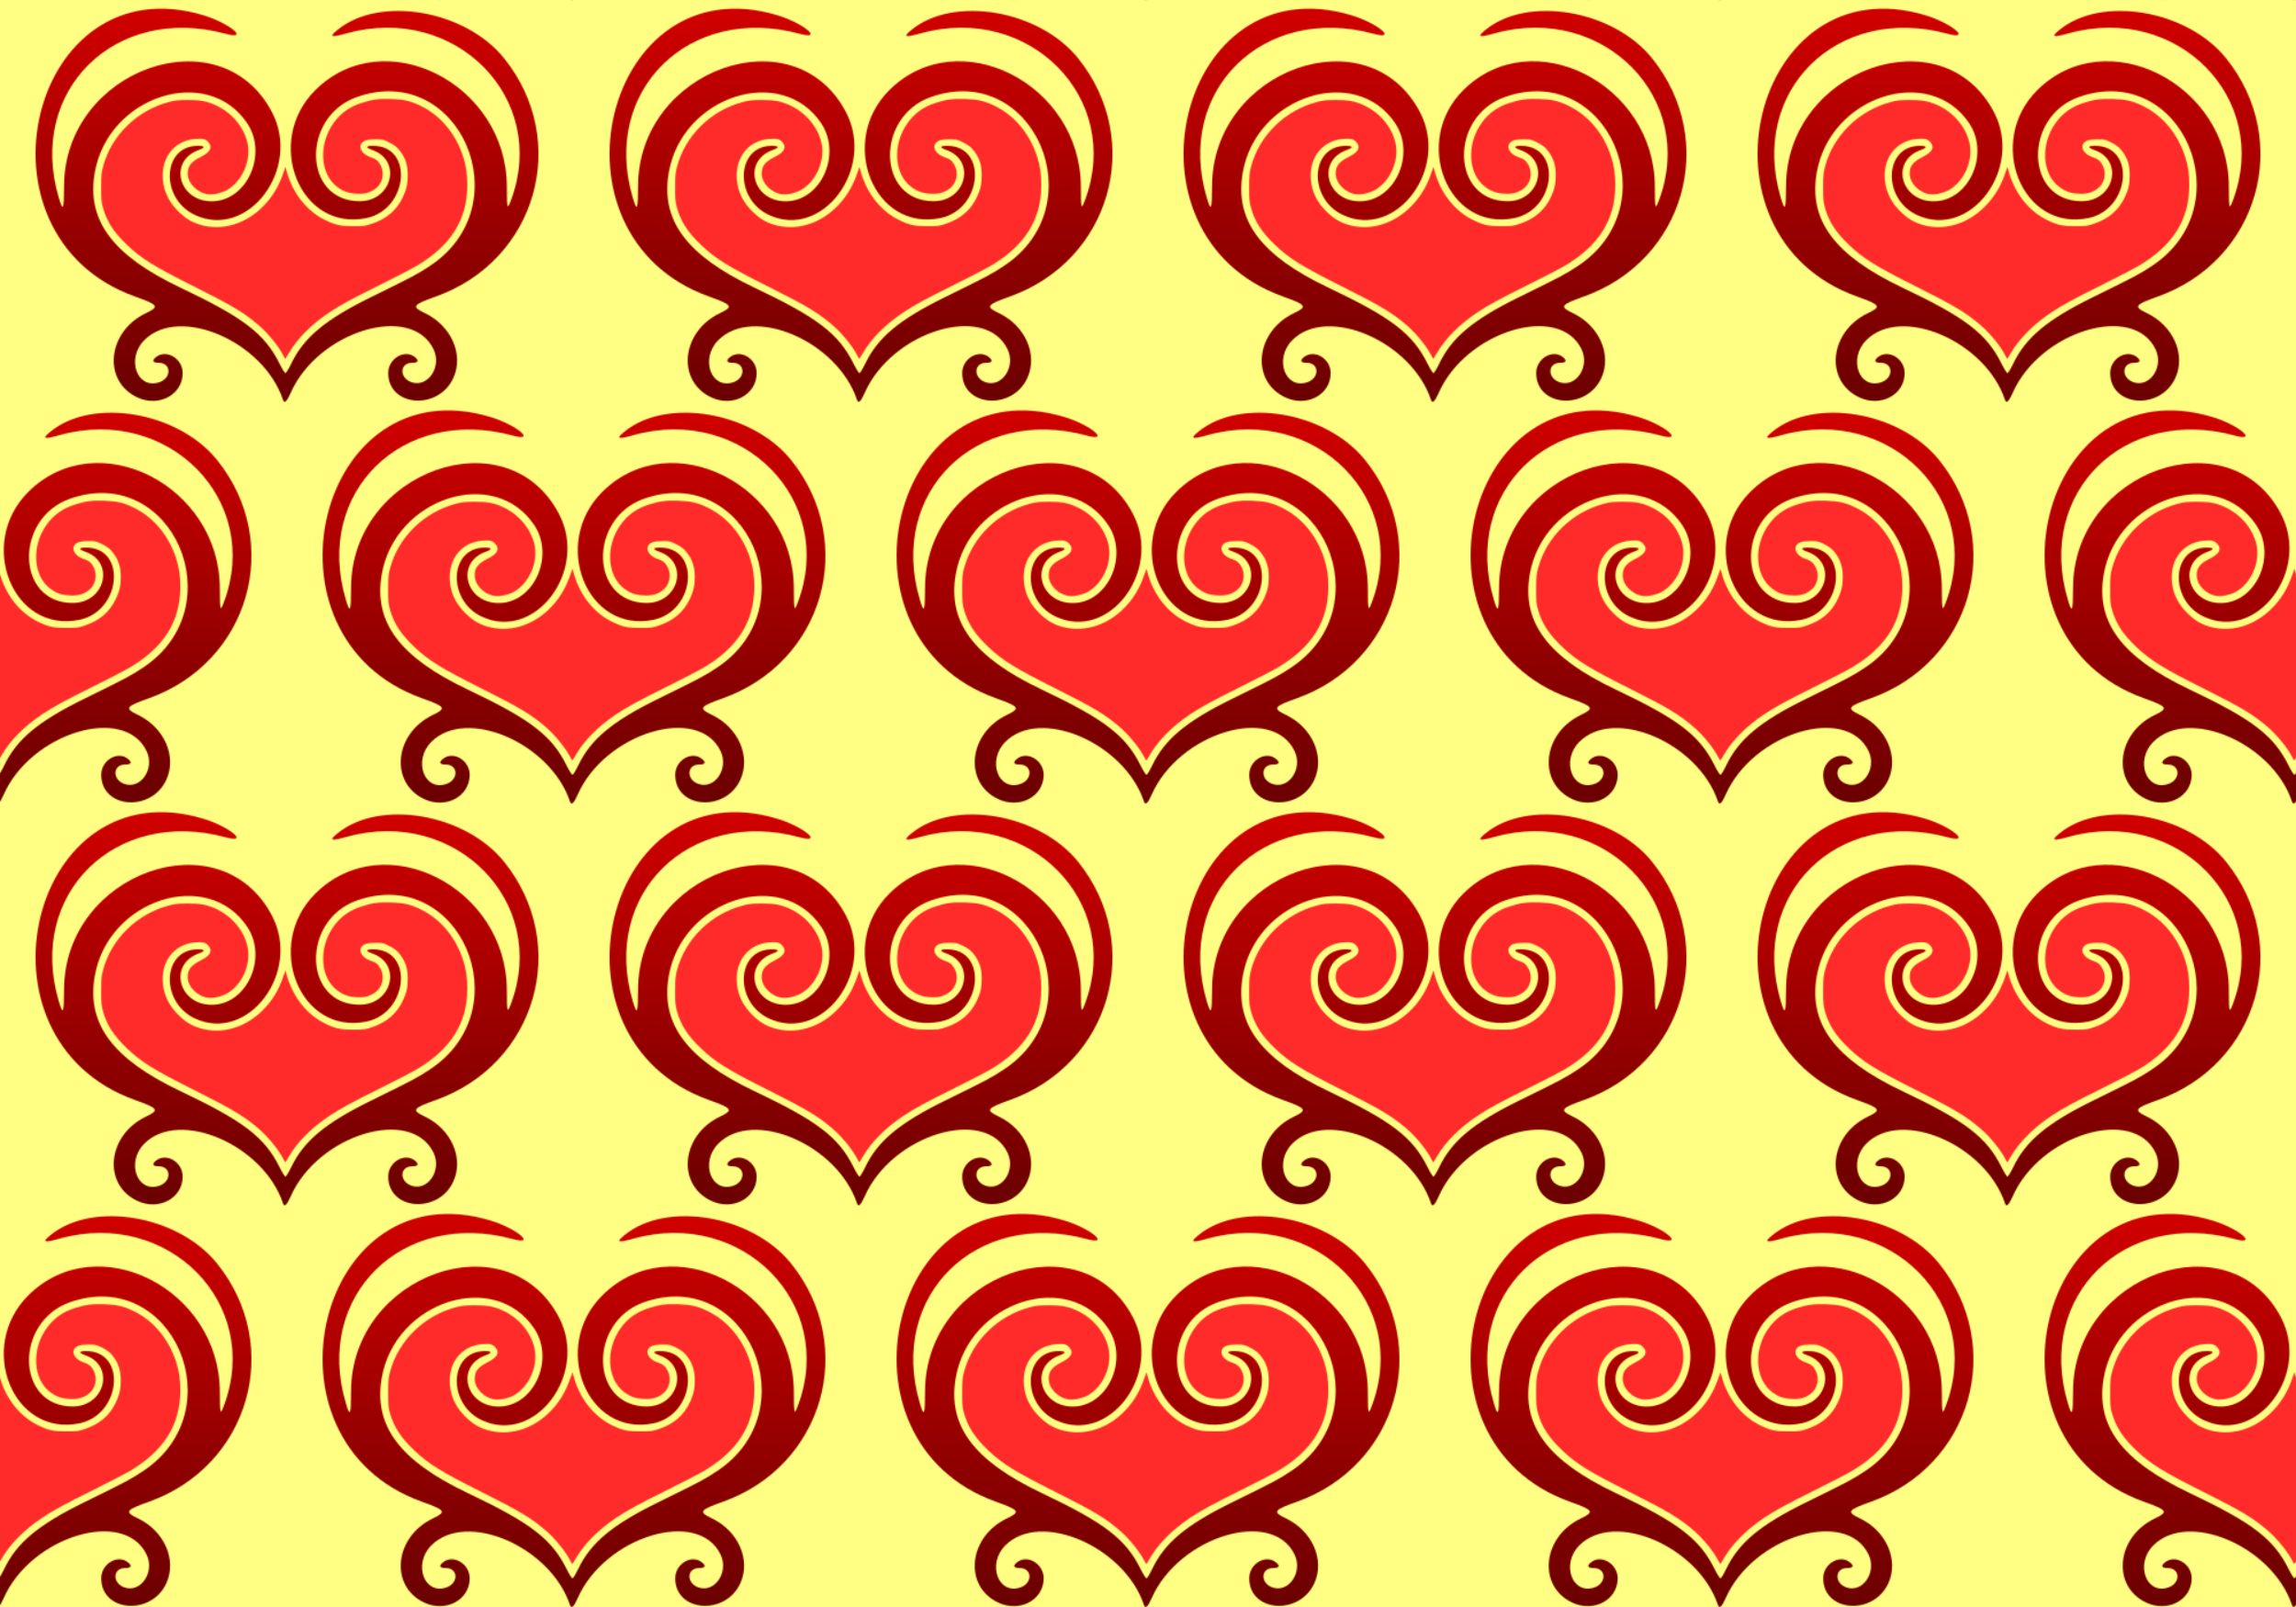 <?xml version="1.0" encoding="UTF-8"?>
<svg version="1.1" viewBox="0 0 2000 1400" xmlns="http://www.w3.org/2000/svg" xmlns:xlink="http://www.w3.org/1999/xlink">
<defs>
<filter id="b" x="-.092" y="-.13" width="1.185" height="1.26" color-interpolation-filters="sRGB">
<feGaussianBlur stdDeviation="12.271"/>
</filter>
<linearGradient id="a" x1="225.86" x2="227.07" y1="341.43" y2="1.667" gradientTransform="translate(-9.06 1.942)" gradientUnits="userSpaceOnUse">
<stop stop-color="#6a0000" offset="0"/>
<stop stop-color="#d00000" offset="1"/>
</linearGradient>
<clipPath id="d">
<rect x="219" y="-357.55" width="500" height="700" fill="#ffff83"/>
</clipPath>
<pattern id="c" width="500" height="700" patternTransform="translate(0 700)" patternUnits="userSpaceOnUse">
<g transform="translate(-219 357.55)" clip-path="url(#d)">
<rect x="219" y="-357.55" width="500" height="700" fill="#ffff83"/>
<path d="m215.51 340.75c-17.07-51.12-90.53-82.64-120.91-51.87-15.886 16.08-6.27 43 13.08 36.61 10.995-3.629 10.661-16.99-0.425-16.99-5.161 0-6.151-1.704-2.709-4.664 8.942-7.691 23.621 0.815 23.579 13.664-0.063 18.916-20.851 29.97-39.644 21.08-30.433-14.4-25.961-57.31 7.643-73.31 11.936-5.68 10.946-7.2-9.469-14.49-148.97-53.24-90.727-290.95 59.995-244.89 22.377 6.838 40.073 21.754 19 16.014-96.073-26.171-173.1 49.391-145.48 142.72 3.743 12.646 4.596 10.818 4.627-9.904 0.153-102.03 136.52-150.42 181.24-64.306 25.577 49.249-20.958 110.96-67.315 89.269-30.402-14.227-28.499-60.18 2.492-60.18 6.575 0 6.939 1.439 0.913 3.606-27.006 9.711-17.418 45.36 12.023 44.701 30.099-0.674 48.098-40.893 30.323-67.753-34.47-52.091-121.32-24.169-132.94 42.74-7.224 41.611 15.548 72.204 74.613 100.24 55.175 26.188 73.399 40.164 86.346 66.22 2.255 4.537 4.583 8.25 5.174 8.25 0.591 0 2.853-3.712 5.027-8.25 10.899-22.748 29.66-38.393 69.453-57.917 37.059-18.183 40.393-19.951 51.5-27.309 79.81-52.872 25.76-178.2-63.469-147.17-48.994 17.038-47.397 90.757 1.97 90.895 28.344 0.079 37.3-35.418 11.252-44.599-6.217-2.191-5.973-3.651 0.61-3.651 35.573 0 30.594 55.306-5.662 62.891-58.141 12.164-89.745-66.57-44.712-111.39 59.986-59.705 166.76-5.829 166.86 84.195 0.022 19.416 0.339 20.429 3.636 11.616 33.17-88.661-48.52-171.58-143.16-145.31-13.917 3.863-15.604 3.255-8.113-2.92 36.62-30.185 111.31-17.518 145.23 24.629 58.062 72.148 28.216 176.36-59.447 207.57-20.336 7.24-21.386 8.81-9.639 14.402 23.112 11.001 34.194 36.226 24.866 56.601-13.029 28.458-56.603 25.164-56.7-4.287-0.043-12.848 14.637-21.355 23.579-13.664 3.442 2.96 2.452 4.664-2.709 4.664-11.084 0-11.421 13.361-0.428 16.989 14.143 4.668 26.265-13.348 19.17-28.489-19.199-40.969-100.9-16.153-124.64 37.857-3.283 7.471-5.47 9.411-6.645 5.894z" fill="url(#a)"/>
<path d="m215.89 302.28c-3.97-7.82-12.99-19-20.89-25.91-12.76-11.15-23-17.32-56.69-34.19-35.02-17.54-45.97-24.31-58.429-36.14-11.876-11.27-17.972-20.73-21.301-33.04-1.31-4.843-1.483-6.934-1.45-17.474 0.035-10.82 0.202-12.577 1.735-18.254 7.292-26.993 29.435-48.614 57.333-55.983 5.362-1.416 7.693-1.66 16.289-1.699 10.676-0.049 16.315 0.946 23.663 4.177 14.538 6.393 25.459 19.268 28.501 33.599 3.211 15.13-4.776 33.18-17.99 40.659-4.563 2.583-11.945 4.232-16.376 3.659-9.572-1.238-17.797-9.627-17.777-18.13 0.016-6.539 2.933-10.189 11.641-14.568 8.444-4.246 10.404-8.481 6.035-13.042-2.398-2.503-4.771-3.027-11.238-2.481-19.501 1.645-31.275 18.515-27.553 39.475 1.55 8.73 5.669 16.35 12.61 23.327 6.365 6.399 11.967 9.841 19.63 12.061 17.956 5.201 37.486-0.07 52.61-14.197 9.13-8.528 15.458-18.603 19.712-31.38 1.038-3.117 1.903-5.172 1.922-4.568 0.02 0.605 0.796 3.517 1.724 6.472 5.496 17.486 17.449 32.04 32.288 39.315 9.442 4.629 13.577 5.529 25.24 5.497 9.171-0.026 10.048-0.142 15.856-2.098 12.871-4.334 21.509-11.746 26.927-23.104 3.209-6.727 4.36-11.922 4.301-19.415-0.062-7.886-1.61-13.35-5.383-19.001-3.139-4.701-6.107-7.159-12.029-9.964-4.078-1.931-4.947-2.099-10.903-2.099-7.323 0-10.961 1.292-12.502 4.442-1.892 3.866 1.981 8.995 8.398 11.122 4.668 1.547 6.561 3.07 8.704 7.002 3.687 6.765 1.871 15.673-4.129 20.249-4.791 3.654-9.276 4.915-16.327 4.591-7.39-0.34-11.906-1.904-17.384-6.022-14.924-11.219-16.358-36.947-3.095-55.521 6.107-8.553 13.901-14.169 24.301-17.512 9.654-3.103 15.074-3.824 26.02-3.46 11.057 0.368 16.806 1.713 25.595 5.988 17.295 8.413 30.615 24.385 36.968 44.33 2.672 8.39 3.626 14.975 3.609 24.916-0.053 29.944-14.308 52.573-44.24 70.23-4.093 2.415-18.145 9.691-31.226 16.17-24.831 12.298-35.498 18.106-45.056 24.533-15.476 10.406-27.582 22.604-34.854 35.121-1.617 2.783-3.041 5.06-3.163 5.06s-0.852-1.238-1.622-2.751z" fill="#ff2a2a" filter="url(#b)"/>
<g transform="translate(500)">
<path d="m215.51 340.75c-17.07-51.12-90.53-82.64-120.91-51.87-15.886 16.08-6.27 43 13.08 36.61 10.995-3.629 10.661-16.99-0.425-16.99-5.161 0-6.151-1.704-2.709-4.664 8.942-7.691 23.621 0.815 23.579 13.664-0.063 18.916-20.851 29.97-39.644 21.08-30.433-14.4-25.961-57.31 7.643-73.31 11.936-5.68 10.946-7.2-9.469-14.49-148.97-53.24-90.727-290.95 59.995-244.89 22.377 6.838 40.073 21.754 19 16.014-96.073-26.171-173.1 49.391-145.48 142.72 3.743 12.646 4.596 10.818 4.627-9.904 0.153-102.03 136.52-150.42 181.24-64.306 25.577 49.249-20.958 110.96-67.315 89.269-30.402-14.227-28.499-60.18 2.492-60.18 6.575 0 6.939 1.439 0.913 3.606-27.006 9.711-17.418 45.36 12.023 44.701 30.099-0.674 48.098-40.893 30.323-67.753-34.47-52.091-121.32-24.169-132.94 42.74-7.224 41.611 15.548 72.204 74.613 100.24 55.175 26.188 73.399 40.164 86.346 66.22 2.255 4.537 4.583 8.25 5.174 8.25 0.591 0 2.853-3.712 5.027-8.25 10.899-22.748 29.66-38.393 69.453-57.917 37.059-18.183 40.393-19.951 51.5-27.309 79.81-52.872 25.76-178.2-63.469-147.17-48.994 17.038-47.397 90.757 1.97 90.895 28.344 0.079 37.3-35.418 11.252-44.599-6.217-2.191-5.973-3.651 0.61-3.651 35.573 0 30.594 55.306-5.662 62.891-58.141 12.164-89.745-66.57-44.712-111.39 59.986-59.705 166.76-5.829 166.86 84.195 0.022 19.416 0.339 20.429 3.636 11.616 33.17-88.661-48.52-171.58-143.16-145.31-13.917 3.863-15.604 3.255-8.113-2.92 36.62-30.185 111.31-17.518 145.23 24.629 58.062 72.148 28.216 176.36-59.447 207.57-20.336 7.24-21.386 8.81-9.639 14.402 23.112 11.001 34.194 36.226 24.866 56.601-13.029 28.458-56.603 25.164-56.7-4.287-0.043-12.848 14.637-21.355 23.579-13.664 3.442 2.96 2.452 4.664-2.709 4.664-11.084 0-11.421 13.361-0.428 16.989 14.143 4.668 26.265-13.348 19.17-28.489-19.199-40.969-100.9-16.153-124.64 37.857-3.283 7.471-5.47 9.411-6.645 5.894z" fill="url(#a)"/>
<path d="m215.89 302.28c-3.97-7.82-12.99-19-20.89-25.91-12.76-11.15-23-17.32-56.69-34.19-35.02-17.54-45.97-24.31-58.429-36.14-11.876-11.27-17.972-20.73-21.301-33.04-1.31-4.843-1.483-6.934-1.45-17.474 0.035-10.82 0.202-12.577 1.735-18.254 7.292-26.993 29.435-48.614 57.333-55.983 5.362-1.416 7.693-1.66 16.289-1.699 10.676-0.049 16.315 0.946 23.663 4.177 14.538 6.393 25.459 19.268 28.501 33.599 3.211 15.13-4.776 33.18-17.99 40.659-4.563 2.583-11.945 4.232-16.376 3.659-9.572-1.238-17.797-9.627-17.777-18.13 0.016-6.539 2.933-10.189 11.641-14.568 8.444-4.246 10.404-8.481 6.035-13.042-2.398-2.503-4.771-3.027-11.238-2.481-19.501 1.645-31.275 18.515-27.553 39.475 1.55 8.73 5.669 16.35 12.61 23.327 6.365 6.399 11.967 9.841 19.63 12.061 17.956 5.201 37.486-0.07 52.61-14.197 9.13-8.528 15.458-18.603 19.712-31.38 1.038-3.117 1.903-5.172 1.922-4.568 0.02 0.605 0.796 3.517 1.724 6.472 5.496 17.486 17.449 32.04 32.288 39.315 9.442 4.629 13.577 5.529 25.24 5.497 9.171-0.026 10.048-0.142 15.856-2.098 12.871-4.334 21.509-11.746 26.927-23.104 3.209-6.727 4.36-11.922 4.301-19.415-0.062-7.886-1.61-13.35-5.383-19.001-3.139-4.701-6.107-7.159-12.029-9.964-4.078-1.931-4.947-2.099-10.903-2.099-7.323 0-10.961 1.292-12.502 4.442-1.892 3.866 1.981 8.995 8.398 11.122 4.668 1.547 6.561 3.07 8.704 7.002 3.687 6.765 1.871 15.673-4.129 20.249-4.791 3.654-9.276 4.915-16.327 4.591-7.39-0.34-11.906-1.904-17.384-6.022-14.924-11.219-16.358-36.947-3.095-55.521 6.107-8.553 13.901-14.169 24.301-17.512 9.654-3.103 15.074-3.824 26.02-3.46 11.057 0.368 16.806 1.713 25.595 5.988 17.295 8.413 30.615 24.385 36.968 44.33 2.672 8.39 3.626 14.975 3.609 24.916-0.053 29.944-14.308 52.573-44.24 70.23-4.093 2.415-18.145 9.691-31.226 16.17-24.831 12.298-35.498 18.106-45.056 24.533-15.476 10.406-27.582 22.604-34.854 35.121-1.617 2.783-3.041 5.06-3.163 5.06s-0.852-1.238-1.622-2.751z" fill="#ff2a2a" filter="url(#b)"/>
</g>
<g transform="translate(250,-350)">
<path d="m215.51 340.75c-17.07-51.12-90.53-82.64-120.91-51.87-15.886 16.08-6.27 43 13.08 36.61 10.995-3.629 10.661-16.99-0.425-16.99-5.161 0-6.151-1.704-2.709-4.664 8.942-7.691 23.621 0.815 23.579 13.664-0.063 18.916-20.851 29.97-39.644 21.08-30.433-14.4-25.961-57.31 7.643-73.31 11.936-5.68 10.946-7.2-9.469-14.49-148.97-53.24-90.727-290.95 59.995-244.89 22.377 6.838 40.073 21.754 19 16.014-96.073-26.171-173.1 49.391-145.48 142.72 3.743 12.646 4.596 10.818 4.627-9.904 0.153-102.03 136.52-150.42 181.24-64.306 25.577 49.249-20.958 110.96-67.315 89.269-30.402-14.227-28.499-60.18 2.492-60.18 6.575 0 6.939 1.439 0.913 3.606-27.006 9.711-17.418 45.36 12.023 44.701 30.099-0.674 48.098-40.893 30.323-67.753-34.47-52.091-121.32-24.169-132.94 42.74-7.224 41.611 15.548 72.204 74.613 100.24 55.175 26.188 73.399 40.164 86.346 66.22 2.255 4.537 4.583 8.25 5.174 8.25 0.591 0 2.853-3.712 5.027-8.25 10.899-22.748 29.66-38.393 69.453-57.917 37.059-18.183 40.393-19.951 51.5-27.309 79.81-52.872 25.76-178.2-63.469-147.17-48.994 17.038-47.397 90.757 1.97 90.895 28.344 0.079 37.3-35.418 11.252-44.599-6.217-2.191-5.973-3.651 0.61-3.651 35.573 0 30.594 55.306-5.662 62.891-58.141 12.164-89.745-66.57-44.712-111.39 59.986-59.705 166.76-5.829 166.86 84.195 0.022 19.416 0.339 20.429 3.636 11.616 33.17-88.661-48.52-171.58-143.16-145.31-13.917 3.863-15.604 3.255-8.113-2.92 36.62-30.185 111.31-17.518 145.23 24.629 58.062 72.148 28.216 176.36-59.447 207.57-20.336 7.24-21.386 8.81-9.639 14.402 23.112 11.001 34.194 36.226 24.866 56.601-13.029 28.458-56.603 25.164-56.7-4.287-0.043-12.848 14.637-21.355 23.579-13.664 3.442 2.96 2.452 4.664-2.709 4.664-11.084 0-11.421 13.361-0.428 16.989 14.143 4.668 26.265-13.348 19.17-28.489-19.199-40.969-100.9-16.153-124.64 37.857-3.283 7.471-5.47 9.411-6.645 5.894z" fill="url(#a)"/>
<path d="m215.89 302.28c-3.97-7.82-12.99-19-20.89-25.91-12.76-11.15-23-17.32-56.69-34.19-35.02-17.54-45.97-24.31-58.429-36.14-11.876-11.27-17.972-20.73-21.301-33.04-1.31-4.843-1.483-6.934-1.45-17.474 0.035-10.82 0.202-12.577 1.735-18.254 7.292-26.993 29.435-48.614 57.333-55.983 5.362-1.416 7.693-1.66 16.289-1.699 10.676-0.049 16.315 0.946 23.663 4.177 14.538 6.393 25.459 19.268 28.501 33.599 3.211 15.13-4.776 33.18-17.99 40.659-4.563 2.583-11.945 4.232-16.376 3.659-9.572-1.238-17.797-9.627-17.777-18.13 0.016-6.539 2.933-10.189 11.641-14.568 8.444-4.246 10.404-8.481 6.035-13.042-2.398-2.503-4.771-3.027-11.238-2.481-19.501 1.645-31.275 18.515-27.553 39.475 1.55 8.73 5.669 16.35 12.61 23.327 6.365 6.399 11.967 9.841 19.63 12.061 17.956 5.201 37.486-0.07 52.61-14.197 9.13-8.528 15.458-18.603 19.712-31.38 1.038-3.117 1.903-5.172 1.922-4.568 0.02 0.605 0.796 3.517 1.724 6.472 5.496 17.486 17.449 32.04 32.288 39.315 9.442 4.629 13.577 5.529 25.24 5.497 9.171-0.026 10.048-0.142 15.856-2.098 12.871-4.334 21.509-11.746 26.927-23.104 3.209-6.727 4.36-11.922 4.301-19.415-0.062-7.886-1.61-13.35-5.383-19.001-3.139-4.701-6.107-7.159-12.029-9.964-4.078-1.931-4.947-2.099-10.903-2.099-7.323 0-10.961 1.292-12.502 4.442-1.892 3.866 1.981 8.995 8.398 11.122 4.668 1.547 6.561 3.07 8.704 7.002 3.687 6.765 1.871 15.673-4.129 20.249-4.791 3.654-9.276 4.915-16.327 4.591-7.39-0.34-11.906-1.904-17.384-6.022-14.924-11.219-16.358-36.947-3.095-55.521 6.107-8.553 13.901-14.169 24.301-17.512 9.654-3.103 15.074-3.824 26.02-3.46 11.057 0.368 16.806 1.713 25.595 5.988 17.295 8.413 30.615 24.385 36.968 44.33 2.672 8.39 3.626 14.975 3.609 24.916-0.053 29.944-14.308 52.573-44.24 70.23-4.093 2.415-18.145 9.691-31.226 16.17-24.831 12.298-35.498 18.106-45.056 24.533-15.476 10.406-27.582 22.604-34.854 35.121-1.617 2.783-3.041 5.06-3.163 5.06s-0.852-1.238-1.622-2.751z" fill="#ff2a2a" filter="url(#b)"/>
</g>
</g>
</pattern>
</defs>
<rect width="2e3" height="1400" fill="url(#c)"/>
</svg>
